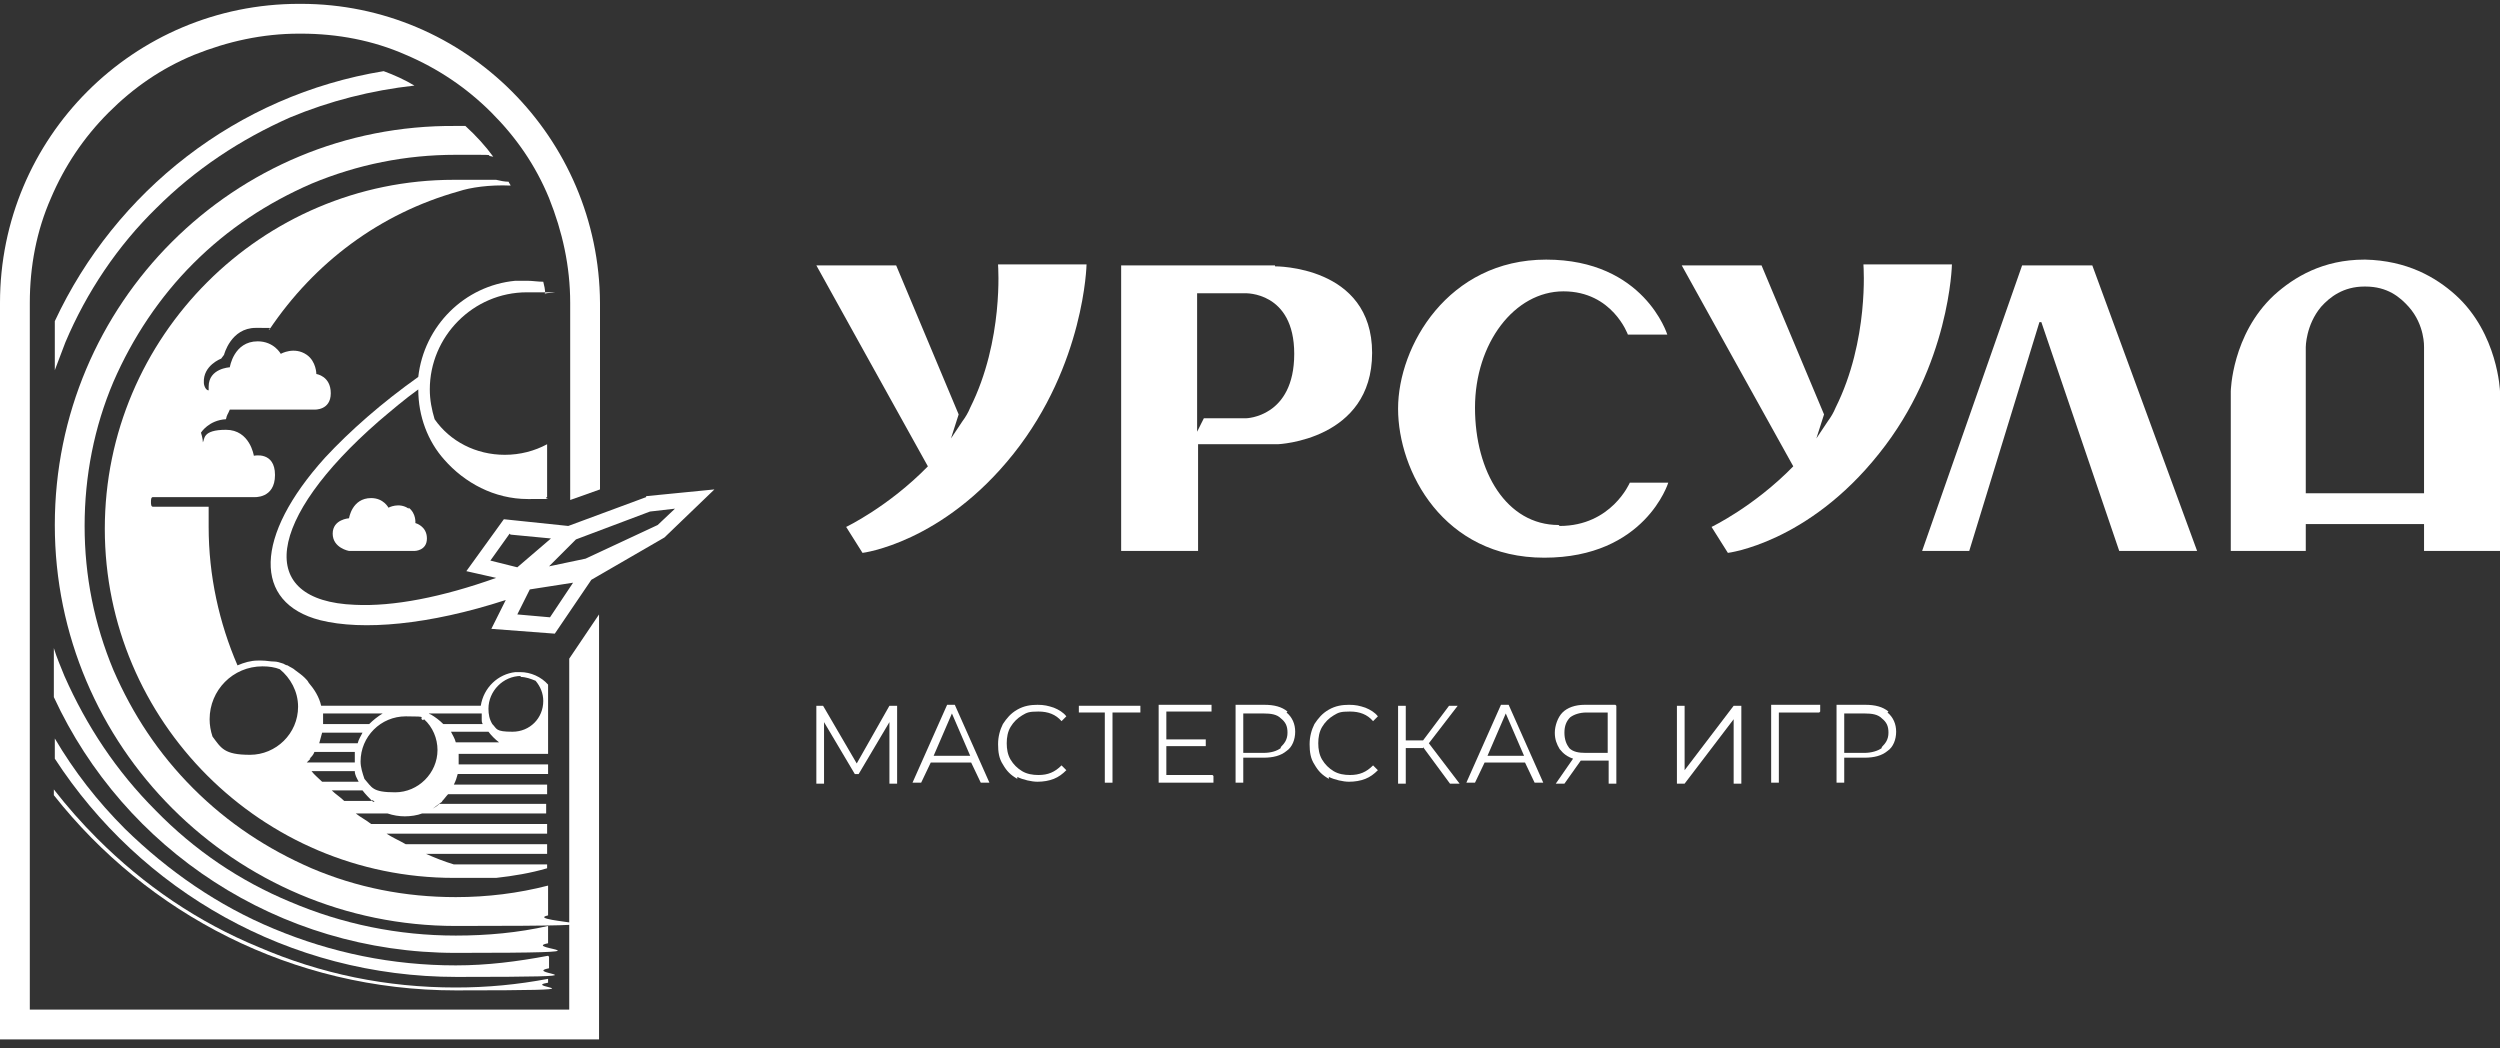 <?xml version="1.0" encoding="UTF-8"?> <svg xmlns="http://www.w3.org/2000/svg" id="_Слой_1" data-name="Слой 1" version="1.1" viewBox="0 0 260 109"><rect x="0" y="0" width="260" height="109" fill="#333333" stroke="none"/><defs><style> .cls-1 { fill-rule: evenodd; } .cls-1, .cls-2 { fill: #fff; stroke-width: 0px; } </style></defs><path class="cls-1" d="M59.2,105H3.1V31.5c0-3.8.7-7.5,2.2-10.9,1.4-3.3,3.4-6.3,6-8.9,2.6-2.6,5.5-4.6,8.9-6,3.5-1.4,7.1-2.2,10.9-2.2h.2c3.8,0,7.5.7,10.9,2.2,3.3,1.4,6.3,3.4,8.9,6,2.6,2.6,4.6,5.5,6,8.9,1.4,3.5,2.2,7.1,2.2,10.9v20.5l3.1-1.1v-19.4C62.3,14.3,48.4.4,31.3.4h-.2C13.9.4,0,14.3,0,31.5v76.6h62.3v-44.2l-3.1,4.6v36.5Z"></path><path class="cls-1" d="M67.2,51.7l-8.1,3-6.7-.7-3.9,5.4,3.1.7c-5.6,2-10.7,3-14.7,2.8-10.4-.4-9.2-8.9,2.5-19.1,1.3-1.1,2.7-2.3,4.1-3.3,0,2.8,1,5.4,2.7,7.3,2.1,2.4,5.2,4.1,8.7,4.1s1.4,0,2-.2v-5.5c-1.3.7-2.8,1.1-4.4,1.1-3,0-5.7-1.4-7.3-3.7-.3-1-.5-2-.5-3.1,0-5.5,4.5-10.1,10.1-10.1s1.3,0,1.9.2c0-.5-.1-.9-.2-1.3-.6,0-1.1-.1-1.7-.1h-.6c-.2,0-.3,0-.4,0h-.2c-5.3.5-9.5,4.7-10.1,10-3.8,2.7-7.1,5.6-9.7,8.4-7.4,8.2-7.5,15.1-.5,16.9,4.4,1.1,11.3.5,19.3-2.1l-1.5,3,6.6.5,3.8-5.6,7.6-4.4,5.2-5-7.1.7ZM53.1,55.6l4.2.4-3.5,3-2.8-.7,2-2.8ZM57.2,64.2l-3.4-.3,1.3-2.6,4.5-.7-2.4,3.6ZM68.4,54.6l-7.5,3.5-3.8.8,2.8-2.8,7.7-2.9,2.6-.3-1.8,1.7Z"></path><path class="cls-1" d="M42.5,52.9c-1-.7-2.1-.1-2.1-.1,0,0-.5-1-1.8-1-2,0-2.3,2.1-2.3,2.1,0,0-1.7.1-1.7,1.6s1.7,1.8,1.7,1.8h6.8s1.3,0,1.3-1.3-1.2-1.6-1.2-1.6c0,0,.1-1-.7-1.6Z"></path><path class="cls-1" d="M57,92.1c-3.1.8-6.3,1.2-9.6,1.2-5.3,0-10.3-1-15-3-4.6-2-8.7-4.7-12.3-8.3-3.6-3.6-6.3-7.7-8.3-12.3-2-4.8-3-9.8-3-15s1-10.3,3-15c2-4.6,4.8-8.8,8.3-12.3,3.6-3.6,7.7-6.3,12.3-8.3,4.8-2,9.8-3,15-3s2.6,0,3.9.2c-.8-1.1-1.8-2.2-2.9-3.2h-1C24.3,12.9,5.7,31.6,5.7,54.6s18.7,41.7,41.7,41.7,6.5-.4,9.6-1.1v-3.1Z"></path><path class="cls-1" d="M26.9,98.5c-6.3-2.6-11.9-6.4-16.8-11.3-1.6-1.6-3.1-3.3-4.5-5.1v.6c9.7,12.3,24.8,20.3,41.8,20.3s6.5-.3,9.6-.8v-.4c-3.2.6-6.3.9-9.6.9-7.2,0-14-1.4-20.5-4.2Z"></path><path class="cls-1" d="M57,99.4c-3.2.6-6.3,1-9.6,1-6.6,0-12.9-1.3-18.9-3.8-5.8-2.4-11-6-15.5-10.4-2.9-2.9-5.3-6-7.3-9.4v2.1c8.9,13.7,24.3,22.7,41.8,22.7s6.5-.3,9.6-.9v-1.2h0Z"></path><path class="cls-1" d="M16.2,21.7c4.1-4.1,8.8-7.2,14-9.5,4.1-1.7,8.4-2.8,12.9-3.3-1-.6-2.1-1.1-3.2-1.5-15.3,2.5-27.9,12.5-34.2,26h0v5.1c.4-1,.7-1.9,1.1-2.9,2.2-5.2,5.4-10,9.5-14Z"></path><path class="cls-1" d="M57,96.3c-3.1.7-6.3,1-9.6,1-6,0-11.8-1.2-17.2-3.5-5.3-2.2-10-5.4-14-9.5-4.1-4.1-7.2-8.8-9.5-14-.4-1-.8-1.9-1.1-2.9v5.1c7.3,15.8,23.3,26.6,41.8,26.6s6.5-.4,9.6-1v-1.8Z"></path><path class="cls-1" d="M23.3,36.9s.7-2.8,3.3-2.8,1.1,0,1.4.2c4.7-7,11.5-12.1,19.7-14.4,1.2-.4,3.2-.7,5.4-.6,0-.1-.2-.3-.2-.4-.4,0-.9-.1-1.3-.2-.1,0-.2,0-.4,0-.1,0-.7,0-.9,0s-.8,0-1.1,0-1.7,0-2,0c-20,0-36.3,16.3-36.3,36.3s16.3,36.3,36.3,36.3h2c.2,0,.5,0,.8,0,.1,0,.2,0,.4,0,.1,0,.3,0,.4,0,.1,0,.3,0,.4,0,.1,0,.2,0,.4,0,1.8-.2,3.6-.5,5.3-1v-.4h-9.7c-1-.3-2-.7-2.9-1.1h12.6v-1h-14.7c-.7-.4-1.4-.7-2-1.1h16.7v-1h-18.3c-.5-.4-1.1-.7-1.6-1.1h3.3c.6.2,1.2.3,1.8.3s1.3-.1,1.8-.3h12.9v-1h-11.1c-.2.2-.5.4-.7.5.3-.2.5-.4.8-.6,0,0,.2-.1.2-.2.2-.2.4-.5.6-.7h10.3v-1h-9.7c.2-.4.3-.7.4-1.1h9.4v-1h-9.3v-.2c0-.3,0-.6,0-.9h9.3v-7.2c-.7-.8-1.8-1.3-2.9-1.3h-.5c-1.8.2-3.3,1.6-3.6,3.5h-16.6c-.2-.9-.7-1.7-1.3-2.4-.1-.2-.2-.3-.4-.5-.3-.3-.6-.5-1-.8-.2-.2-.5-.3-.8-.5-.2,0-.4-.2-.5-.2-.3-.1-.6-.2-.9-.2-.4,0-.8-.1-1.3-.1h-.4c-.7,0-1.4.2-2.1.5-1.9-4.4-3-9.3-3-14.4s0-1.3,0-2.1h-5.8c-.2,0-.2-.3-.2-.5s0-.5.2-.5h10.5s2.2.2,2.2-2.3-2.2-2-2.2-2c0,0-.4-2.7-2.9-2.7s-2.2,1-2.4,1.3c0-.4-.2-1-.2-1,0,0,.8-1.3,2.6-1.4.1-.5.2-.5.4-1h8.8s1.7.1,1.7-1.7-1.5-2-1.5-2c0,0,0-1.3-1-2-1.3-.9-2.7-.1-2.7-.1,0,0-.7-1.3-2.4-1.3-2.5,0-2.9,2.7-2.9,2.7,0,0-2.2.1-2.2,2v.4c-.3,0-.5-.5-.5-.8-.1-1.8,1.8-2.5,1.8-2.5ZM32.4,80.2h4.5c0,.4.2.7.4,1.1h-3.8c-.4-.4-.8-.7-1.1-1.1ZM38.7,83.3h-2.9c-.4-.4-.9-.7-1.3-1.1h3.2c.3.4.7.8,1,1.1,0,0,.1.1.2.1s0-.1-.2-.2ZM47.4,77.2c-.1-.4-.3-.7-.5-1.1h3.9c.3.4.7.8,1.1,1.1h-4.5ZM54.1,70.4c.6,0,1.1.2,1.6.4.5.6.8,1.3.8,2.1,0,1.8-1.4,3.2-3.2,3.2s-1.6-.3-2.1-.8c-.3-.5-.4-1-.4-1.6,0-1.8,1.5-3.4,3.4-3.4ZM50.1,74.2v.2h0c0,.2,0,.3,0,.4s0,0,0,.1c0,.1,0,.2.1.4h-4.1c-.4-.4-.8-.7-1.3-1,0,0-.1,0-.2-.1h5.3ZM44.1,74.8c.9.8,1.4,2,1.4,3.2,0,2.4-2,4.4-4.4,4.4s-2.4-.5-3.2-1.4c-.2-.6-.4-1.2-.4-1.8,0-2.6,2.1-4.7,4.7-4.7s1.2.1,1.8.4ZM39.8,74.2c-.5.3-1,.7-1.4,1.1h-4.8v-.4c0-.2,0-.4,0-.7h6.3ZM33.5,76.2h4.2c-.2.4-.4.7-.5,1.1h-4c.1-.4.2-.7.3-1.1ZM32.2,78.9c.2-.2.4-.4.5-.7h4.2c0,.1,0,.2,0,.3v.8h-5c.1-.1.2-.2.4-.4ZM27.3,69.3c.7,0,1.3.1,1.8.3,1.1.9,1.9,2.3,1.9,3.9,0,2.8-2.3,5-5,5s-3-.7-3.9-1.9c-.2-.6-.3-1.2-.3-1.8,0-3,2.4-5.5,5.5-5.5Z"></path><path class="cls-2" d="M93.3,73.4v8.1h-.8v-6.4l-3.2,5.4h-.4l-3.2-5.4v6.4h-.8v-8.1h.7l3.5,6,3.4-6h.8Z"></path><path class="cls-2" d="M101.2,79.3h-4.4l-1,2.1h-.9l3.6-8.1h.8l3.6,8.1h-.9l-1-2.1ZM100.9,78.6l-1.9-4.4-1.9,4.4h3.8Z"></path><path class="cls-2" d="M105.8,81c-.7-.4-1.1-.8-1.5-1.5-.4-.6-.5-1.3-.5-2.1s.2-1.5.5-2.1c.4-.6.8-1.1,1.5-1.5.7-.4,1.4-.5,2.1-.5s1.1.1,1.7.3c.5.2,1,.5,1.3.9l-.5.5c-.6-.7-1.4-1-2.4-1s-1.2.1-1.7.4-.9.7-1.2,1.2c-.3.5-.4,1.1-.4,1.7s.1,1.2.4,1.7c.3.5.7.9,1.2,1.2.5.3,1.1.4,1.7.4,1,0,1.7-.3,2.4-1l.5.5c-.4.4-.8.7-1.3.9-.5.2-1.1.3-1.7.3s-1.5-.2-2.1-.5Z"></path><path class="cls-2" d="M118.5,74.1h-2.8v7.3h-.8v-7.3h-2.7v-.7h6.4v.7h0Z"></path><path class="cls-2" d="M126.2,80.7v.7h-5.7v-8.1h5.5v.7h-4.7v2.9h4.1v.7h-4.1v3h4.8Z"></path><path class="cls-2" d="M133.8,74.1c.6.5.9,1.2.9,2s-.3,1.6-.9,2c-.6.5-1.4.7-2.4.7h-2.1v2.6h-.8v-8.1h3c1,0,1.8.2,2.4.7ZM133.2,77.7c.4-.4.7-.8.7-1.5s-.2-1.1-.7-1.5c-.4-.4-1-.5-1.8-.5h-2.1v4.1h2.1c.8,0,1.4-.2,1.8-.5Z"></path><path class="cls-2" d="M138.2,81c-.7-.4-1.1-.8-1.5-1.5-.4-.6-.5-1.3-.5-2.1s.2-1.5.5-2.1c.4-.6.8-1.1,1.5-1.5.7-.4,1.4-.5,2.1-.5s1.1.1,1.7.3c.5.2,1,.5,1.3.9l-.5.5c-.6-.7-1.4-1-2.4-1s-1.2.1-1.7.4-.9.7-1.2,1.2c-.3.5-.4,1.1-.4,1.7s.1,1.2.4,1.7c.3.5.7.9,1.2,1.2.5.3,1.1.4,1.7.4,1,0,1.7-.3,2.4-1l.5.5c-.4.4-.8.7-1.3.9-.5.2-1.1.3-1.7.3s-1.5-.2-2.1-.5Z"></path><path class="cls-2" d="M148,77.8h-1.8v3.7h-.8v-8.1h.8v3.6h1.8l2.7-3.6h.9l-3,3.9,3.2,4.2h-1l-2.8-3.8Z"></path><path class="cls-2" d="M158.8,79.3h-4.4l-1,2.1h-.9l3.6-8.1h.8l3.6,8.1h-.9l-1-2.1ZM158.5,78.6l-1.9-4.4-1.9,4.4h3.8Z"></path><path class="cls-2" d="M168.1,73.4v8.1h-.8v-2.4h-2.9l-1.7,2.4h-.9l1.8-2.6c-.6-.2-1-.5-1.4-1-.3-.5-.5-1-.5-1.7s.3-1.6.8-2.1c.5-.5,1.3-.8,2.3-.8h3.2ZM163.2,77.8c.4.4,1,.5,1.7.5h2.3v-4.2h-2.2c-.7,0-1.3.2-1.7.5-.4.4-.6.9-.6,1.6s.2,1.2.5,1.6Z"></path><path class="cls-2" d="M174.4,73.4h.8v6.7l5.1-6.7h.8v8.1h-.8v-6.7l-5.1,6.7h-.8v-8.1Z"></path><path class="cls-2" d="M189.2,74.1h-4.2v7.3h-.8v-8.1h5.1v.7Z"></path><path class="cls-2" d="M196.3,74.1c.6.5.9,1.2.9,2s-.3,1.6-.9,2c-.6.5-1.4.7-2.4.7h-2.1v2.6h-.8v-8.1h3c1,0,1.8.2,2.4.7ZM195.7,77.7c.4-.4.7-.8.7-1.5s-.2-1.1-.7-1.5c-.4-.4-1-.5-1.8-.5h-2.1v4.1h2.1c.7,0,1.4-.2,1.8-.5Z"></path><path class="cls-2" d="M132.6,27.6h-16v29.7h8v-11.1h8.3s9.8-.4,9.8-9.5-10.1-9-10.1-9ZM129.6,43.5h-4.4s-.4.8-.7,1.4v-14.4h5s5.1-.2,5.1,6.3c0,6.6-5,6.7-5,6.7Z"></path><path class="cls-2" d="M162.1,54.6c-5.4,0-8.7-5.5-8.7-12.2s4.1-12.1,9.2-12.1,6.7,4.5,6.7,4.5h4.1s-2.4-7.8-12.6-7.8-15.4,9-15.4,15.5,4.7,15.5,15.2,15.5,12.9-7.8,12.9-7.8h-4s-1.9,4.5-7.3,4.5Z"></path><path class="cls-2" d="M217.6,27.6h-7.3l-10.4,29.7h4.9l7.3-23.8h.2l8.1,23.8h8.1l-10.9-29.7Z"></path><path class="cls-2" d="M255.4,30.7c-2.1-1.9-5.1-3.6-9.4-3.7h-.1c-4.3,0-7.3,1.8-9.4,3.7-4.4,4.1-4.5,10-4.5,10v16.6h7.8v-2.8h12.3v2.8h7.9v-16.6s-.2-6-4.6-10ZM252.1,36.1v15.2h-12.3v-15.2s0-2.3,1.6-4.2c.9-1,2.3-2.1,4.5-2.1h.1c2.3,0,3.6,1.1,4.5,2.1,1.7,1.9,1.6,4.2,1.6,4.2Z"></path><path class="cls-2" d="M103.8,27.6s.6,7.8-2.9,14.8c-.2.5-.5,1-.8,1.4-.4.6-.8,1.2-1.2,1.8l.8-2.5-6.5-15.5h-8.3s9.7,17.5,11.6,20.9c-4.1,4.2-8.5,6.3-8.5,6.3l1.7,2.7s8.3-1,15.7-10.3c7.4-9.3,7.6-19.7,7.6-19.7h-9.2Z"></path><path class="cls-2" d="M193.8,27.6s.6,7.8-2.9,14.8c-.2.5-.5,1-.8,1.4-.4.6-.8,1.2-1.2,1.8l.8-2.5-6.5-15.5h-8.3s9.7,17.5,11.6,20.9c-4.1,4.2-8.5,6.3-8.5,6.3l1.7,2.7s8.3-1,15.7-10.3c7.4-9.2,7.6-19.7,7.6-19.7h-9.2Z"></path></svg> 